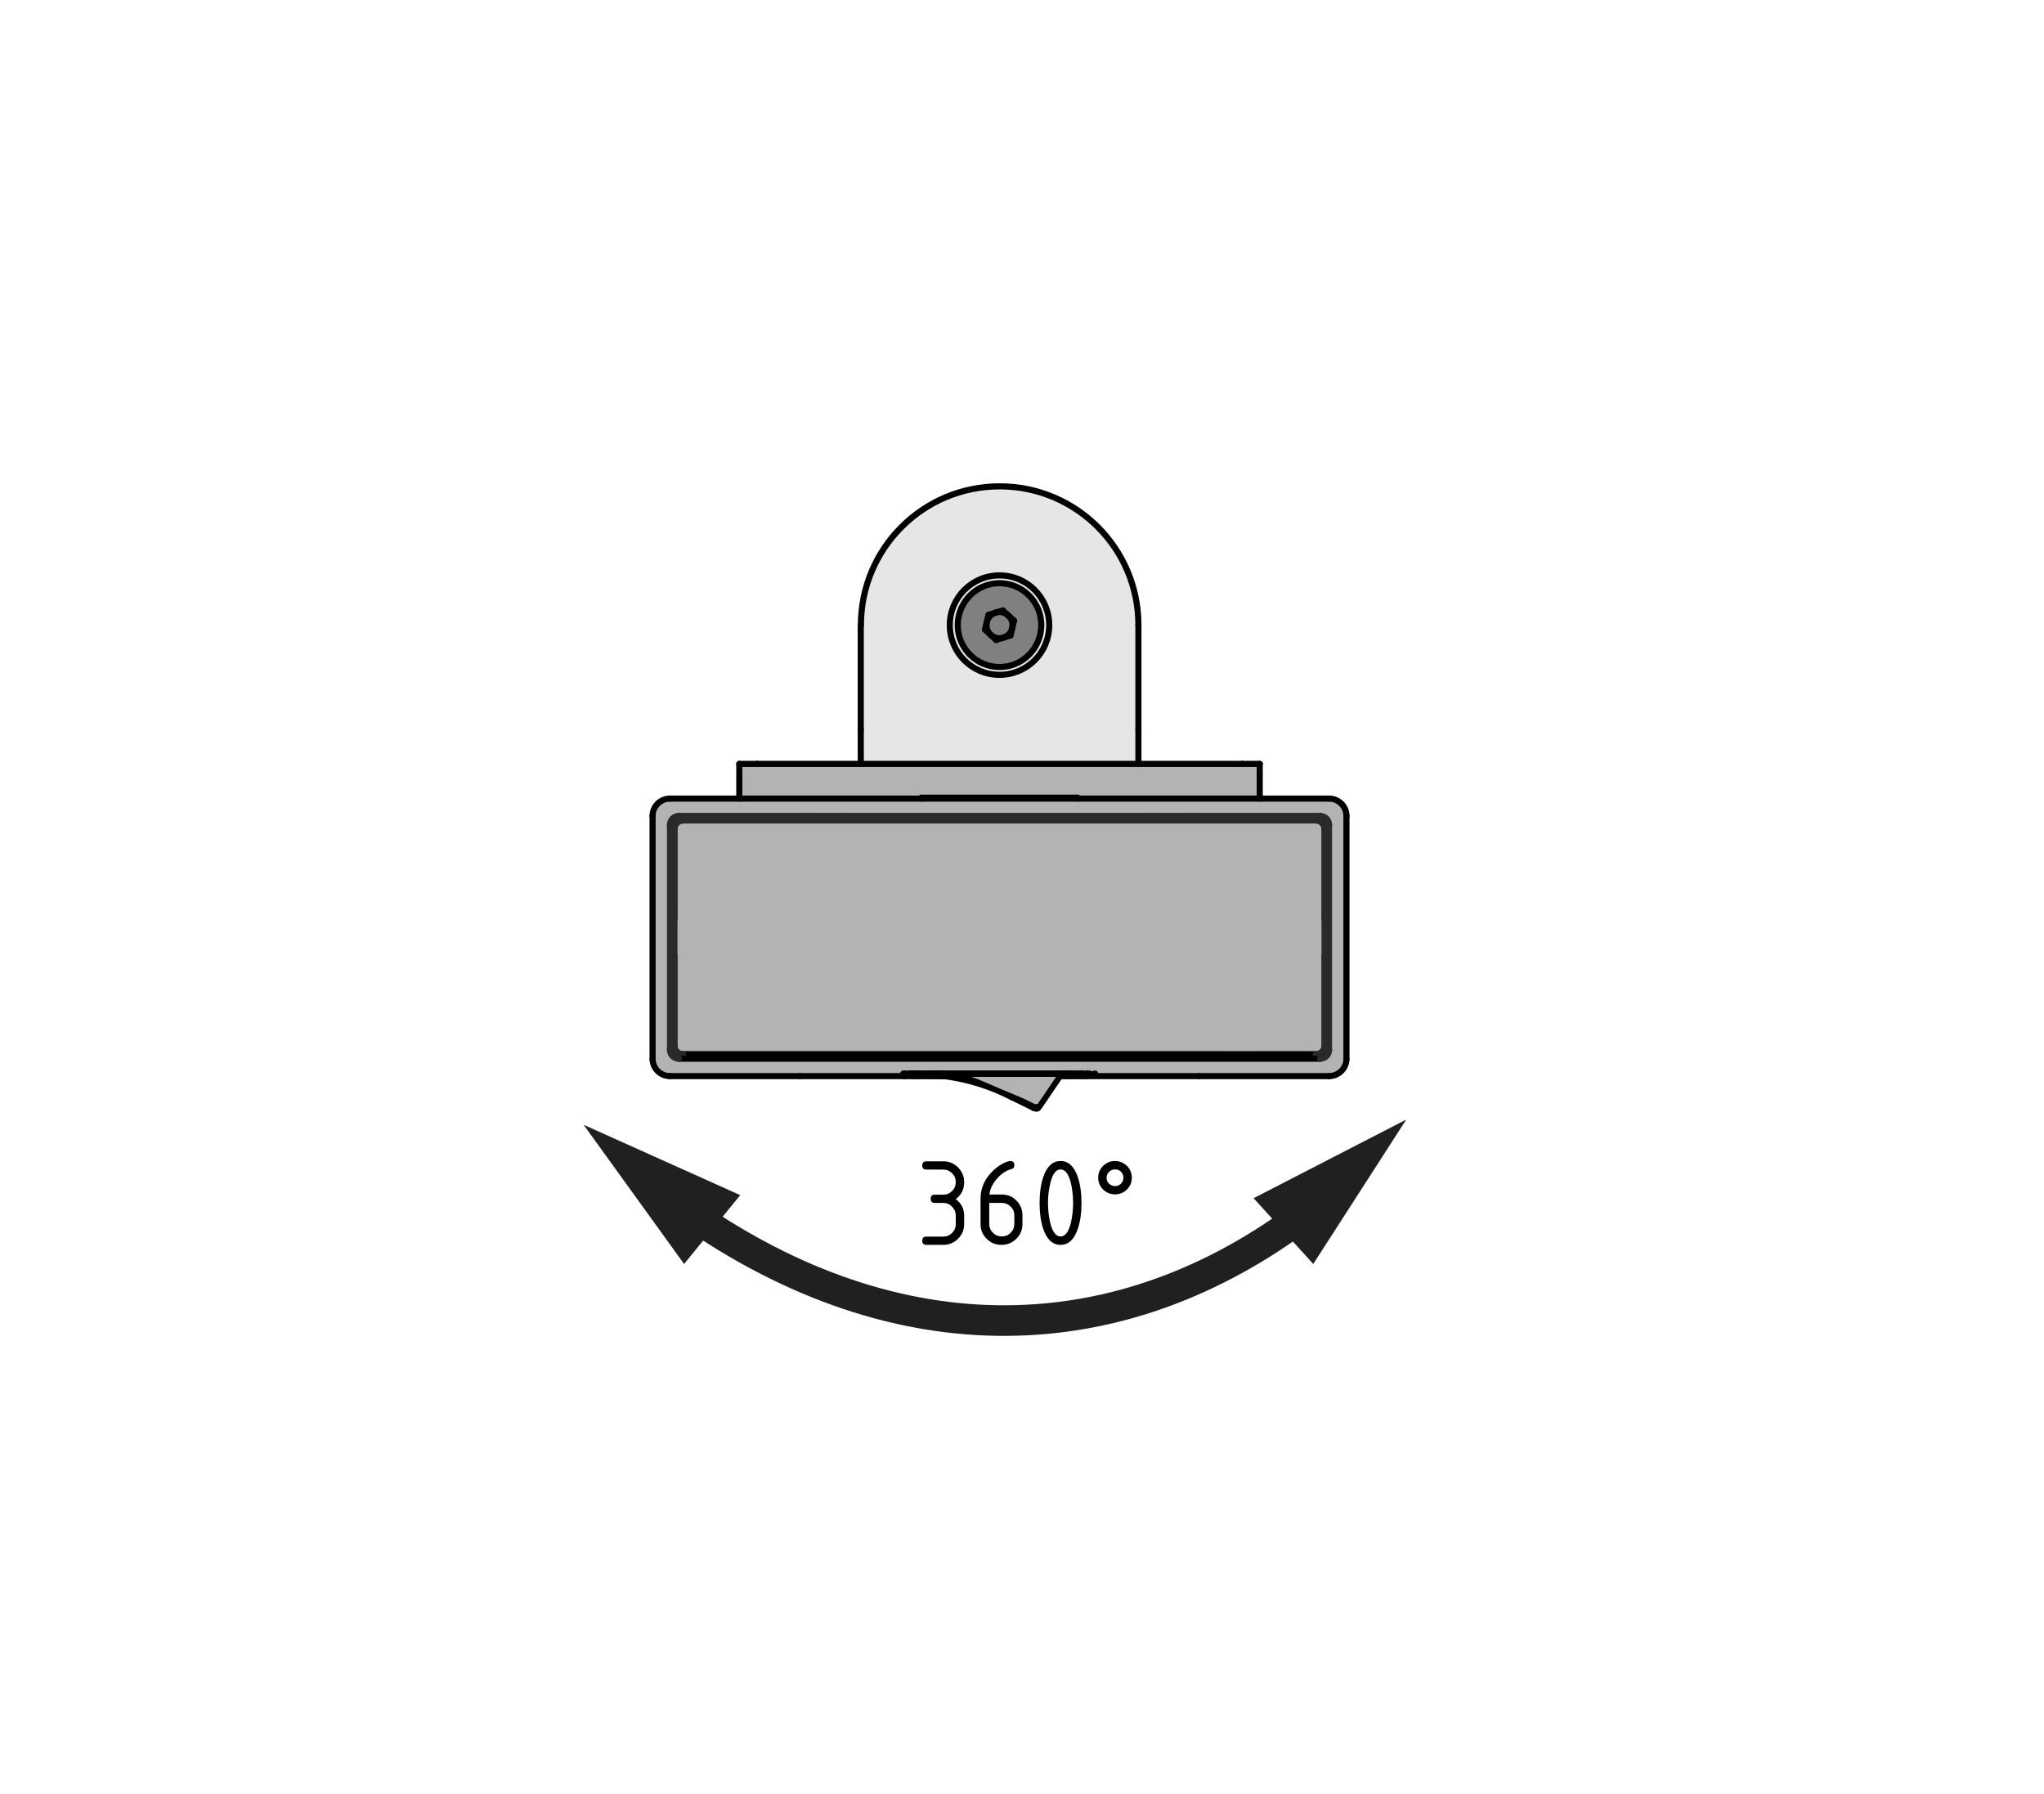<?xml version="1.0" encoding="utf-8"?>
<!-- Generator: Adobe Illustrator 19.2.1, SVG Export Plug-In . SVG Version: 6.00 Build 0)  -->
<svg version="1.1" xmlns="http://www.w3.org/2000/svg" xmlns:xlink="http://www.w3.org/1999/xlink" x="0px" y="0px"
	 viewBox="0 0 133.62 117.24" style="enable-background:new 0 0 133.62 117.24;" xml:space="preserve">
<style type="text/css">
	.st0{fill:#E6E6E6;}
	.st1{fill:#808080;}
	.st2{fill:#B3B3B3;}
	.st3{fill:none;stroke:#000000;stroke-width:0.4;stroke-linecap:round;stroke-linejoin:round;stroke-miterlimit:10;}
	.st4{fill:none;stroke:#2A2A2A;stroke-width:0.4;stroke-linecap:round;stroke-linejoin:round;stroke-miterlimit:10;}
	.st5{fill:none;stroke:#202020;stroke-width:2;stroke-linecap:round;stroke-linejoin:round;}
	.st6{fill:#202020;}
</style>
<g id="Kontur">
	<g id="LINE_153_">
		<g id="XMLID_1_">
			<g>
				<path class="st0" d="M68.59,40.86c0,1.8-1.45,3.25-3.25,3.25c-1.8,0-3.25-1.45-3.25-3.25c0-1.79,1.45-3.25,3.25-3.25
					C67.14,37.61,68.59,39.07,68.59,40.86z M65.34,43.6c1.51,0,2.73-1.23,2.73-2.74c0-1.51-1.22-2.73-2.73-2.73
					c-1.51,0-2.73,1.22-2.73,2.73C62.61,42.37,63.83,43.6,65.34,43.6z"/>
				<path class="st1" d="M66.17,41.06l0.12-0.49l-0.37-0.33l-0.36-0.34l-0.35,0.11c-0.04,0.01-0.08,0.02-0.12,0.03
					c-0.01,0-0.03,0.01-0.04,0.02l-0.43,0.13l-0.11,0.48l-0.12,0.48l0.37,0.34l0.36,0.34l0.47-0.15l0.47-0.14L66.17,41.06z
					 M68.08,40.86c0,1.51-1.22,2.74-2.73,2.74c-1.51,0-2.73-1.23-2.73-2.74c0-1.51,1.22-2.73,2.73-2.73
					C66.85,38.13,68.08,39.35,68.08,40.86z"/>
				<path class="st1" d="M65.92,40.24c0.23,0.21,0.32,0.52,0.25,0.82c-0.07,0.29-0.29,0.53-0.58,0.62
					c-0.29,0.09-0.61,0.02-0.83-0.19c-0.23-0.21-0.32-0.52-0.25-0.82c0.06-0.29,0.27-0.52,0.54-0.61c0.01-0.01,0.03-0.02,0.04-0.02
					c0.04-0.01,0.08-0.02,0.12-0.03C65.47,39.97,65.73,40.06,65.92,40.24z"/>
				<path class="st0" d="M74.42,49.93H56.27v-2.26v-6.81c0-5.01,4.06-9.07,9.07-9.07c5.01,0,9.07,4.06,9.07,9.07v6.81V49.93z
					 M68.59,40.86c0-1.79-1.45-3.25-3.25-3.25c-1.8,0-3.25,1.46-3.25,3.25c0,1.8,1.45,3.25,3.25,3.25
					C67.14,44.11,68.59,42.66,68.59,40.86z"/>
				<polygon class="st2" points="56.27,49.93 74.42,49.93 81.21,49.93 82.35,49.93 82.35,52.2 71.01,52.2 70.44,52.2 70.44,52.14 
					60.24,52.14 60.24,52.2 59.67,52.2 48.33,52.2 48.33,49.93 49.47,49.93 				"/>
				<path class="st2" d="M44.37,69.2h41.94c0.32,0,0.57-0.25,0.57-0.56V53.91c0-0.32-0.25-0.57-0.57-0.57H44.37
					c-0.31,0-0.57,0.25-0.57,0.57v14.73C43.8,68.95,44.06,69.2,44.37,69.2z M69.3,70.32h1.43h0.02h0.05h0.04h0.05h0.04h0.03H71h0.02
					v-0.13c-0.09-0.01-0.19-0.01-0.28-0.01v-0.01H59.95c-0.12,0-0.23,0-0.35,0h-0.02c-0.05,0.01-0.1,0.01-0.15,0.01l0.01,0.02
					l0.02,0.03l0.03,0.02l0.03,0.02l0.03,0.02l0.03,0.01l0.02,0.01h0.02l0.01,0.01h0.02h0.01h0.01c0.1,0,0.19,0.01,0.28,0h1.56
					c0.06,0,0.12,0.01,0.17,0.02H52.3h-1.01H43.8c-0.63,0-1.14-0.51-1.14-1.13V53.33c0-0.62,0.51-1.13,1.14-1.13h4.53h11.34h0.57
					h10.2h0.57h11.34h4.53c0.63,0,1.14,0.51,1.14,1.13v15.88c0,0.62-0.51,1.13-1.14,1.13h-7.49h-1.01h-9.09L69.3,70.32z"/>
				<path class="st2" d="M86.04,53.63c0.31,0.01,0.56,0.26,0.56,0.57v14.14c0,0.32-0.26,0.57-0.57,0.57H44.66
					c-0.31,0-0.57-0.25-0.57-0.57V54.2c0-0.31,0.25-0.56,0.56-0.57h0.01h41.36H86.04z"/>
			</g>
			<g>
				<polyline class="st3" points="60.54,70.21 60.55,70.21 60.56,70.2 				"/>
				<path class="st3" d="M70.14,70.21C70.14,70.21,70.13,70.21,70.14,70.21"/>
				<path class="st3" d="M67.58,72.34c0.01,0.01,0.03,0.01,0.05,0.02"/>
				<polyline class="st3" points="67.93,72.34 69.29,70.34 69.3,70.32 69.31,70.31 69.38,70.2 				"/>
				<path class="st3" d="M61.09,70.2c0.05,0.04,0.1,0.07,0.17,0.09"/>
				<path class="st3" d="M61.29,70.29c0.01,0.01,0.02,0.01,0.04,0.01"/>
				<polyline class="st3" points="59.43,70.18 59.44,70.2 59.46,70.23 59.49,70.25 59.52,70.27 59.55,70.29 59.58,70.3 59.6,70.31 
					59.62,70.31 59.63,70.32 59.65,70.32 59.66,70.32 59.67,70.32 				"/>
				<polyline class="st3" points="70.73,70.32 70.75,70.32 70.8,70.32 70.84,70.32 70.89,70.32 70.93,70.32 70.96,70.32 71,70.32 
					71.01,70.32 71.02,70.32 71.04,70.32 71.04,70.32 71.06,70.31 71.08,70.31 71.11,70.3 71.14,70.29 71.17,70.27 71.21,70.25 
					71.23,70.22 71.25,70.18 				"/>
				<polyline class="st3" points="59.95,70.32 61.51,70.32 61.69,70.32 				"/>
				<path class="st3" d="M59.09,70.19c0-0.01,0.02-0.01,0.02-0.01h0.02h0.01"/>
				<line class="st3" x1="59.95" y1="70.17" x2="70.73" y2="70.17"/>
				<polyline class="st3" points="71.54,70.18 71.55,70.18 71.58,70.18 71.59,70.18 71.59,70.19 				"/>
				<line class="st3" x1="60.24" y1="52.14" x2="60.24" y2="52.2"/>
				<line class="st3" x1="60.24" y1="52.14" x2="70.44" y2="52.14"/>
				<line class="st3" x1="70.44" y1="52.14" x2="70.44" y2="52.2"/>
				<path class="st3" d="M60.58,70.3c0.16,0.01,0.31,0.01,0.47,0.01"/>
				<line class="st3" x1="69.63" y1="70.31" x2="69.31" y2="70.31"/>
				<polyline class="st3" points="61.47,70.31 61.42,70.31 61.05,70.31 				"/>
				<path class="st3" d="M69.63,70.31c0.15,0,0.31,0,0.46-0.01"/>
				<path class="st3" d="M70.13,70.2L70.13,70.2c-0.17,0-0.33,0-0.5,0"/>
				<polyline class="st3" points="61.05,70.2 61.06,70.2 61.09,70.2 61.23,70.2 61.32,70.2 62.12,70.2 63.19,70.2 64.27,70.2 
					65.34,70.2 66.42,70.2 67.5,70.2 68.56,70.2 69.38,70.2 69.63,70.2 69.63,70.2 				"/>
				<path class="st3" d="M61.05,70.2c-0.11,0-0.22,0-0.33,0c-0.06,0-0.11,0-0.16,0h-0.01"/>
				<polyline class="st3" points="67.58,72.34 66.8,71.96 66.04,71.58 65.51,71.35 64.98,71.12 64.44,70.91 63.94,70.73 
					63.44,70.58 62.93,70.44 62.53,70.36 62.13,70.29 61.73,70.24 61.33,70.22 				"/>
				<path class="st3" d="M67.64,72.37C67.64,72.36,67.63,72.36,67.64,72.37"/>
				<path class="st3" d="M61.68,70.34c-0.05-0.01-0.11-0.02-0.17-0.02c-0.03,0-0.06-0.01-0.09-0.01c-0.03,0-0.06-0.01-0.09-0.01"/>
				<path class="st3" d="M66.13,71.71c-1.38-0.71-2.86-1.17-4.39-1.37"/>
				<polyline class="st3" points="66.06,41.54 65.59,41.68 65.12,41.83 				"/>
				<polyline class="st3" points="66.29,40.57 66.17,41.06 66.06,41.54 				"/>
				<polyline class="st3" points="65.56,39.9 65.92,40.24 66.29,40.57 				"/>
				<line class="st3" x1="65.21" y1="40.01" x2="65.56" y2="39.9"/>
				<line class="st3" x1="64.62" y1="40.19" x2="65.05" y2="40.06"/>
				<polyline class="st3" points="64.39,41.15 64.51,40.67 64.62,40.19 				"/>
				<polyline class="st3" points="65.12,41.83 64.76,41.49 64.39,41.15 				"/>
				<ellipse class="st3" cx="65.34" cy="40.86" rx="2.73" ry="2.74"/>
				<path class="st3" d="M64.76,41.49c0.22,0.21,0.54,0.28,0.83,0.19"/>
				<path class="st3" d="M66.17,41.06c0.07-0.3-0.02-0.61-0.25-0.82"/>
				<path class="st3" d="M65.09,40.04c-0.01,0-0.03,0.01-0.04,0.02c-0.27,0.09-0.48,0.32-0.54,0.61"/>
				<path class="st3" d="M65.92,40.24c-0.19-0.18-0.45-0.27-0.71-0.23c-0.04,0.01-0.08,0.02-0.12,0.03"/>
				<path class="st3" d="M64.51,40.67c-0.07,0.3,0.02,0.61,0.25,0.82"/>
				<path class="st3" d="M65.59,41.68c0.29-0.09,0.51-0.33,0.58-0.62"/>
				<line class="st3" x1="48.33" y1="52.2" x2="48.33" y2="49.93"/>
				<line class="st3" x1="48.33" y1="49.93" x2="49.47" y2="49.93"/>
				<polyline class="st3" points="49.47,49.93 56.27,49.93 74.42,49.93 81.21,49.93 				"/>
				<line class="st3" x1="82.35" y1="49.93" x2="82.35" y2="52.2"/>
				<line class="st3" x1="81.21" y1="49.93" x2="82.35" y2="49.93"/>
				<line class="st3" x1="74.42" y1="49.93" x2="74.42" y2="47.67"/>
				<line class="st3" x1="56.27" y1="47.67" x2="56.27" y2="49.93"/>
				<path class="st3" d="M68.59,40.86c0-1.79-1.45-3.25-3.25-3.25c-1.8,0-3.25,1.46-3.25,3.25c0,1.8,1.45,3.25,3.25,3.25
					C67.14,44.11,68.59,42.66,68.59,40.86z"/>
				<path class="st3" d="M74.42,40.86c0-5.01-4.06-9.07-9.07-9.07c-5.01,0-9.07,4.06-9.07,9.07"/>
				<line class="st3" x1="74.42" y1="47.67" x2="74.42" y2="40.86"/>
				<line class="st3" x1="56.27" y1="40.86" x2="56.27" y2="47.67"/>
				<path class="st3" d="M44.08,68.36c0,0.31,0.25,0.57,0.57,0.57"/>
				<path class="st3" d="M44.65,53.62c-0.32,0-0.57,0.25-0.57,0.57"/>
				<path class="st3" d="M86.04,68.93c0.32,0,0.57-0.26,0.57-0.57"/>
				<path class="st3" d="M86.6,54.19c0-0.32-0.25-0.57-0.57-0.57"/>
				<polyline class="st3" points="44.08,62.46 44.08,62.69 44.08,68.36 				"/>
				<line class="st3" x1="44.05" y1="62.42" x2="44.08" y2="62.46"/>
				<line class="st3" x1="44.05" y1="60.12" x2="44.05" y2="62.42"/>
				<line class="st3" x1="44.05" y1="60.12" x2="44.08" y2="60.09"/>
				<polyline class="st3" points="44.08,54.2 44.08,59.85 44.08,60.09 				"/>
				<polyline class="st3" points="82.11,68.93 82.35,68.93 86.04,68.93 				"/>
				<line class="st3" x1="82.11" y1="68.93" x2="82.08" y2="68.96"/>
				<line class="st3" x1="82.08" y1="68.96" x2="79.79" y2="68.96"/>
				<line class="st3" x1="79.75" y1="68.93" x2="79.79" y2="68.96"/>
				<polyline class="st3" points="44.65,68.93 79.51,68.93 79.75,68.93 				"/>
				<polyline class="st3" points="52.82,53.62 52.58,53.62 44.65,53.62 				"/>
				<line class="st3" x1="52.85" y1="53.59" x2="52.82" y2="53.62"/>
				<line class="st3" x1="55.15" y1="53.59" x2="52.85" y2="53.59"/>
				<line class="st3" x1="55.15" y1="53.59" x2="55.19" y2="53.62"/>
				<polyline class="st3" points="75.5,53.62 75.26,53.62 55.42,53.62 55.19,53.62 				"/>
				<line class="st3" x1="75.54" y1="53.59" x2="75.5" y2="53.62"/>
				<line class="st3" x1="77.83" y1="53.59" x2="75.54" y2="53.59"/>
				<line class="st3" x1="77.83" y1="53.59" x2="77.86" y2="53.62"/>
				<polyline class="st3" points="86.04,53.62 78.1,53.62 77.86,53.62 				"/>
				<polyline class="st3" points="86.6,60.09 86.6,59.85 86.6,54.2 				"/>
				<line class="st3" x1="86.6" y1="60.09" x2="86.63" y2="60.12"/>
				<line class="st3" x1="86.63" y1="60.12" x2="86.63" y2="62.42"/>
				<line class="st3" x1="86.6" y1="62.46" x2="86.63" y2="62.42"/>
				<polyline class="st3" points="86.6,68.36 86.6,62.69 86.6,62.46 				"/>
				<line class="st3" x1="43.82" y1="62.42" x2="44.05" y2="62.42"/>
				<line class="st3" x1="43.82" y1="60.12" x2="44.05" y2="60.12"/>
				<polyline class="st3" points="55.15,53.36 55.15,53.44 55.15,53.59 				"/>
				<polyline class="st3" points="52.85,53.36 52.85,53.44 52.85,53.59 				"/>
				<polyline class="st3" points="77.83,53.36 77.83,53.44 77.83,53.59 				"/>
				<polyline class="st3" points="75.54,53.36 75.54,53.44 75.54,53.59 				"/>
				<polyline class="st3" points="82.08,68.96 82.08,68.98 82.08,69.06 82.08,69.18 				"/>
				<line class="st3" x1="79.79" y1="68.96" x2="79.79" y2="69.18"/>
				<line class="st3" x1="86.63" y1="62.42" x2="86.86" y2="62.42"/>
				<line class="st3" x1="86.63" y1="60.12" x2="86.86" y2="60.12"/>
				<path class="st3" d="M42.66,69.21c0,0.62,0.51,1.13,1.14,1.13"/>
				<path class="st3" d="M43.8,52.2c-0.63,0-1.14,0.51-1.14,1.13"/>
				<path class="st3" d="M43.82,68.62c0,0.31,0.26,0.56,0.57,0.56"/>
				<path class="st3" d="M44.39,53.36c-0.31,0-0.57,0.25-0.57,0.57"/>
				<path class="st3" d="M86.29,69.18c0.31,0,0.57-0.25,0.57-0.56"/>
				<path class="st3" d="M86.88,70.34c0.63,0,1.14-0.51,1.14-1.13"/>
				<path class="st3" d="M86.86,53.93c0-0.32-0.26-0.57-0.57-0.57"/>
				<path class="st3" d="M88.02,53.33c0-0.62-0.51-1.13-1.14-1.13"/>
				<line class="st3" x1="42.66" y1="53.33" x2="42.66" y2="69.21"/>
				<polyline class="st3" points="78.38,70.34 79.39,70.34 86.88,70.34 				"/>
				<line class="st3" x1="78.38" y1="70.34" x2="69.29" y2="70.34"/>
				<polyline class="st3" points="61.88,70.34 61.73,70.34 61.68,70.34 52.3,70.34 				"/>
				<polyline class="st3" points="43.8,70.34 51.29,70.34 52.3,70.34 				"/>
				<path class="st3" d="M59.58,70.17c-0.05,0.01-0.1,0.01-0.15,0.01c-0.09,0-0.19,0-0.28,0h-0.01"/>
				<path class="st3" d="M59.95,70.17c-0.12,0-0.23,0-0.35,0"/>
				<line class="st3" x1="43.82" y1="59.85" x2="43.82" y2="53.93"/>
				<polyline class="st3" points="43.82,59.85 43.82,60.12 43.82,62.42 43.82,62.69 				"/>
				<line class="st3" x1="43.82" y1="68.62" x2="43.82" y2="62.69"/>
				<polyline class="st3" points="86.88,52.2 82.35,52.2 71.01,52.2 70.44,52.2 60.24,52.2 59.67,52.2 48.33,52.2 43.8,52.2 				"/>
				<line class="st3" x1="79.51" y1="69.18" x2="44.39" y2="69.18"/>
				<polyline class="st3" points="79.51,69.18 79.79,69.18 82.08,69.18 82.35,69.18 				"/>
				<line class="st3" x1="86.29" y1="69.18" x2="82.35" y2="69.18"/>
				<line class="st3" x1="78.1" y1="53.36" x2="86.29" y2="53.36"/>
				<polyline class="st3" points="75.26,53.36 75.54,53.36 77.83,53.36 78.1,53.36 				"/>
				<line class="st3" x1="55.42" y1="53.36" x2="75.26" y2="53.36"/>
				<polyline class="st3" points="55.42,53.36 55.15,53.36 52.85,53.36 52.58,53.36 				"/>
				<line class="st3" x1="44.39" y1="53.36" x2="52.58" y2="53.36"/>
				<line class="st3" x1="86.86" y1="62.69" x2="86.86" y2="68.62"/>
				<polyline class="st3" points="86.86,59.85 86.86,60.12 86.86,62.42 86.86,62.69 				"/>
				<line class="st3" x1="86.86" y1="53.93" x2="86.86" y2="59.85"/>
				<line class="st3" x1="88.02" y1="69.21" x2="88.02" y2="53.33"/>
				<line class="st3" x1="79.51" y1="68.93" x2="79.51" y2="69.18"/>
				<line class="st3" x1="43.82" y1="62.69" x2="44.08" y2="62.69"/>
				<line class="st3" x1="44.08" y1="59.85" x2="43.82" y2="59.85"/>
				<polyline class="st3" points="52.58,53.36 52.58,53.44 52.58,53.62 				"/>
				<polyline class="st3" points="55.42,53.62 55.42,53.44 55.42,53.36 				"/>
				<polyline class="st3" points="75.26,53.62 75.26,53.44 75.26,53.36 				"/>
				<polyline class="st3" points="78.1,53.36 78.1,53.44 78.1,53.62 				"/>
				<line class="st3" x1="86.6" y1="59.85" x2="86.86" y2="59.85"/>
				<line class="st3" x1="86.86" y1="62.69" x2="86.6" y2="62.69"/>
				<polyline class="st3" points="82.35,69.18 82.35,69.1 82.35,68.93 				"/>
				<line class="st3" x1="82.08" y1="69.06" x2="82.17" y2="69.06"/>
				<line class="st3" x1="82.17" y1="69.06" x2="82.3" y2="69.1"/>
				<line class="st3" x1="82.35" y1="69.1" x2="82.3" y2="69.1"/>
				<line class="st3" x1="82.17" y1="69.06" x2="82.08" y2="68.98"/>
				<polyline class="st3" points="82.3,69.1 82.17,68.99 82.11,68.93 				"/>
				<polyline class="st3" points="59.58,70.17 59.6,70.17 59.62,70.18 59.67,70.19 				"/>
				<line class="st3" x1="59.95" y1="70.18" x2="59.95" y2="70.17"/>
				<line class="st3" x1="70.73" y1="70.18" x2="70.73" y2="70.17"/>
				<path class="st3" d="M71.01,70.19c-0.09-0.01-0.19-0.01-0.28-0.01"/>
				<polyline class="st3" points="71.01,70.19 71.06,70.18 71.1,70.17 				"/>
				<line class="st3" x1="71.01" y1="70.32" x2="71.01" y2="70.19"/>
				<line class="st3" x1="69.3" y1="70.32" x2="70.73" y2="70.32"/>
				<path class="st3" d="M59.67,70.32c0.1,0,0.19,0.01,0.28,0"/>
				<line class="st3" x1="59.67" y1="70.19" x2="59.67" y2="70.32"/>
				<path class="st3" d="M60.51,70.3c0.03,0,0.04,0,0.07,0"/>
				<path class="st3" d="M70.09,70.3c0.03,0,0.06,0,0.09,0"/>
				<polyline class="st3" points="70.18,70.21 70.21,70.22 70.25,70.23 70.26,70.24 70.26,70.25 70.26,70.26 70.25,70.28 
					70.21,70.29 70.18,70.3 				"/>
				<path class="st3" d="M60.55,70.2c-0.02,0.01-0.03,0.01-0.05,0.01"/>
				<polyline class="st3" points="60.5,70.3 60.47,70.29 60.44,70.28 60.42,70.26 60.42,70.25 60.42,70.24 60.44,70.23 60.47,70.22 
					60.5,70.21 				"/>
				<line class="st3" x1="60.5" y1="70.21" x2="60.54" y2="70.21"/>
				<line class="st3" x1="70.13" y1="70.2" x2="70.18" y2="70.21"/>
				<polyline class="st3" points="61.32,70.22 61.32,70.21 61.32,70.2 				"/>
				<path class="st3" d="M67.63,72.36c0.02,0,0.05,0.01,0.07,0.01"/>
				<polyline class="st3" points="67.76,72.37 67.75,72.37 67.75,72.37 67.73,72.37 67.72,72.37 67.71,72.37 				"/>
				<path class="st3" d="M60.5,70.3L60.5,70.3c0.1,0,0.16-0.04,0.22-0.1"/>
				<polyline class="st3" points="67.58,72.42 67.61,72.41 67.64,72.39 67.65,72.38 67.64,72.37 				"/>
				<polyline class="st3" points="66.13,71.71 66.83,72.05 67.58,72.42 				"/>
				<line class="st3" x1="61.3" y1="70.29" x2="61.33" y2="70.3"/>
				<polyline class="st3" points="61.32,70.22 61.3,70.23 61.27,70.24 61.26,70.26 61.27,70.27 61.29,70.29 				"/>
				<polyline class="st3" points="61.23,70.2 61.27,70.21 61.32,70.22 61.33,70.22 				"/>
				<path class="st3" d="M67.79,72.45c0.01,0,0.01,0,0.02-0.01c0.01,0.01,0.02,0,0.04,0"/>
				<polyline class="st3" points="67.76,72.45 67.79,72.45 67.8,72.44 67.83,72.42 67.84,72.41 67.83,72.39 67.8,72.38 67.76,72.37 
									"/>
				<polyline class="st3" points="67.71,72.37 67.71,72.37 67.73,72.38 67.76,72.39 67.77,72.41 67.76,72.42 67.73,72.44 
					67.72,72.45 				"/>
				<path class="st3" d="M67.58,72.42c0.04,0.02,0.08,0.03,0.12,0.03"/>
				<polyline class="st3" points="67.71,72.45 67.71,72.45 67.72,72.45 67.73,72.45 67.75,72.45 67.75,72.45 67.76,72.45 				"/>
				<polyline class="st3" points="61.33,70.3 61.3,70.29 61.29,70.29 61.27,70.29 61.26,70.29 				"/>
				<path class="st3" d="M61.05,70.31c0-0.04,0.01-0.07,0.01-0.11"/>
				<path class="st3" d="M69.63,70.2c0,0.04,0.01,0.07,0.01,0.11"/>
				<line class="st4" x1="75.26" y1="53.44" x2="75.54" y2="53.44"/>
				<line class="st4" x1="77.83" y1="53.44" x2="78.1" y2="53.44"/>
				<line class="st4" x1="52.58" y1="53.44" x2="52.85" y2="53.44"/>
				<line class="st4" x1="55.15" y1="53.44" x2="55.42" y2="53.44"/>
				<line class="st4" x1="44.09" y1="68.34" x2="44.09" y2="54.2"/>
				<path class="st4" d="M44.09,68.34c0,0.32,0.26,0.57,0.57,0.57"/>
				<path class="st4" d="M44.65,53.63c-0.31,0.01-0.56,0.26-0.56,0.57"/>
				<line class="st3" x1="86.02" y1="68.91" x2="44.66" y2="68.91"/>
				<line class="st4" x1="44.66" y1="53.63" x2="86.02" y2="53.63"/>
				<path class="st4" d="M86.02,68.91c0.31,0,0.57-0.25,0.57-0.57"/>
				<line class="st4" x1="86.59" y1="54.2" x2="86.59" y2="68.34"/>
				<path class="st4" d="M86.59,54.2c0-0.31-0.25-0.56-0.56-0.57"/>
				<line class="st4" x1="44.08" y1="68.36" x2="44.09" y2="68.34"/>
				<line class="st4" x1="44.66" y1="68.91" x2="44.65" y2="68.93"/>
				<polyline class="st4" points="44.65,53.62 44.65,53.63 44.66,53.63 				"/>
				<polyline class="st4" points="44.09,54.2 44.08,54.2 44.08,54.19 				"/>
				<line class="st4" x1="86.04" y1="68.93" x2="86.02" y2="68.91"/>
				<line class="st4" x1="86.59" y1="68.34" x2="86.6" y2="68.36"/>
				<polyline class="st4" points="86.6,54.19 86.6,54.2 86.59,54.2 				"/>
				<polyline class="st4" points="86.02,53.63 86.04,53.63 86.04,53.62 				"/>
				<line class="st4" x1="43.8" y1="53.91" x2="43.8" y2="68.64"/>
				<path class="st4" d="M43.8,68.64c0,0.31,0.26,0.56,0.57,0.56"/>
				<path class="st4" d="M44.37,53.34c-0.31,0-0.57,0.25-0.57,0.57"/>
				<line class="st3" x1="44.37" y1="69.2" x2="86.31" y2="69.2"/>
				<line class="st4" x1="86.31" y1="53.34" x2="44.37" y2="53.34"/>
				<path class="st4" d="M86.31,69.2c0.32,0,0.57-0.25,0.57-0.56"/>
				<line class="st4" x1="86.88" y1="68.64" x2="86.88" y2="53.91"/>
				<path class="st4" d="M86.88,53.91c0-0.32-0.25-0.57-0.57-0.57"/>
				<line class="st4" x1="44.39" y1="69.18" x2="44.37" y2="69.2"/>
				<line class="st4" x1="43.8" y1="68.64" x2="43.82" y2="68.62"/>
				<line class="st4" x1="43.82" y1="53.93" x2="43.8" y2="53.91"/>
				<line class="st4" x1="44.37" y1="53.34" x2="44.39" y2="53.36"/>
				<line class="st4" x1="86.86" y1="68.62" x2="86.88" y2="68.64"/>
				<line class="st4" x1="86.31" y1="69.2" x2="86.29" y2="69.18"/>
				<line class="st4" x1="86.29" y1="53.36" x2="86.31" y2="53.34"/>
				<line class="st4" x1="86.88" y1="53.91" x2="86.86" y2="53.93"/>
				<line class="st3" x1="59.05" y1="70.32" x2="59.05" y2="70.19"/>
				<path class="st3" d="M59.05,70.32c0.04,0,0.09,0.01,0.14,0.01"/>
				<line class="st3" x1="59.09" y1="70.19" x2="59.05" y2="70.19"/>
				<line class="st3" x1="59.95" y1="70.33" x2="59.95" y2="70.32"/>
				<line class="st3" x1="70.73" y1="70.33" x2="70.73" y2="70.32"/>
			</g>
		</g>
	</g>
	<polygon class="st2" points="63.57,70.39 69.03,70.4 67.84,72.15 67.69,72.18 67.07,71.87 65.75,71.32 	"/>
</g>
<g id="Bemaßung">
	<g>
		<g>
			<path class="st5" d="M85.45,79.24c-12.19,9.3-26.77,9.59-40.49-0.03"/>
			<g>
				<polygon class="st6" points="81.95,78.32 91.93,73.18 85.85,82.62 				"/>
			</g>
			<g>
				<polygon class="st6" points="48.39,78.12 38.15,73.52 44.72,82.62 				"/>
			</g>
		</g>
	</g>
	<g id="MTEXT_1_">
		<g>
			<path d="M61.66,78.63h-0.55c-0.18,0-0.27-0.09-0.27-0.27c0-0.18,0.09-0.27,0.27-0.27h0.55c0.23,0,0.42-0.08,0.58-0.24
				s0.24-0.35,0.24-0.58c0-0.23-0.08-0.42-0.24-0.58c-0.16-0.16-0.35-0.24-0.58-0.24h-1.1c-0.18,0-0.27-0.09-0.27-0.27
				c0-0.18,0.09-0.27,0.27-0.27h1.1c0.38,0,0.7,0.13,0.97,0.4s0.4,0.59,0.4,0.97c0,0.45-0.18,0.82-0.55,1.1
				c0.37,0.28,0.55,0.64,0.55,1.1V80c0,0.38-0.13,0.7-0.4,0.97c-0.27,0.27-0.59,0.4-0.97,0.4h-1.1c-0.18,0-0.27-0.09-0.27-0.27
				c0-0.18,0.09-0.27,0.27-0.27h1.1c0.23,0,0.42-0.08,0.58-0.24s0.24-0.35,0.24-0.58v-0.55c0-0.23-0.08-0.42-0.24-0.58
				C62.08,78.71,61.89,78.63,61.66,78.63z"/>
			<path d="M66.04,75.89c0.18,0,0.27,0.09,0.27,0.27c0,0.14-0.05,0.21-0.14,0.24c-0.41,0.1-0.76,0.35-1.07,0.73
				c-0.24,0.3-0.38,0.62-0.42,0.95h0.8c0.39,0,0.71,0.13,0.97,0.4c0.26,0.27,0.39,0.59,0.39,0.97V80c0,0.38-0.13,0.71-0.4,0.97
				c-0.27,0.27-0.59,0.4-0.97,0.4c-0.38,0-0.71-0.13-0.97-0.4c-0.27-0.26-0.4-0.59-0.4-0.96v-1.65c0-0.62,0.21-1.16,0.62-1.63
				c0.32-0.36,0.67-0.62,1.05-0.77C65.9,75.91,65.98,75.89,66.04,75.89z M64.67,78.63V80c0,0.23,0.08,0.42,0.24,0.58
				s0.35,0.24,0.58,0.24s0.42-0.08,0.58-0.24c0.16-0.16,0.24-0.35,0.24-0.58v-0.55c0-0.23-0.08-0.42-0.24-0.58s-0.35-0.24-0.58-0.24
				H64.67z"/>
			<path d="M70.7,78.63c0,0.65-0.08,1.22-0.24,1.69c-0.24,0.7-0.61,1.05-1.13,1.05s-0.89-0.35-1.13-1.04
				c-0.16-0.48-0.24-1.04-0.24-1.7s0.08-1.22,0.24-1.7c0.24-0.69,0.61-1.04,1.13-1.04s0.89,0.35,1.13,1.05
				C70.62,77.42,70.7,77.98,70.7,78.63z M70.15,78.63c0-0.45-0.05-0.88-0.14-1.28c-0.15-0.61-0.37-0.91-0.68-0.91
				c-0.3,0-0.53,0.3-0.67,0.91c-0.1,0.41-0.15,0.84-0.15,1.28c0,0.45,0.05,0.88,0.14,1.28c0.15,0.61,0.37,0.91,0.68,0.91
				s0.53-0.3,0.68-0.91C70.1,79.51,70.15,79.08,70.15,78.63z"/>
			<path d="M72.89,75.89c0.3,0,0.56,0.11,0.78,0.32c0.21,0.21,0.32,0.47,0.32,0.77s-0.11,0.56-0.32,0.77s-0.47,0.32-0.78,0.32
				c-0.3,0-0.56-0.11-0.78-0.32c-0.21-0.21-0.32-0.47-0.32-0.77s0.11-0.56,0.32-0.77C72.33,76,72.58,75.89,72.89,75.89z
				 M72.89,76.44c-0.15,0-0.28,0.05-0.39,0.16s-0.16,0.24-0.16,0.39c0,0.15,0.05,0.28,0.16,0.38s0.24,0.16,0.39,0.16
				c0.15,0,0.28-0.05,0.39-0.16c0.11-0.11,0.16-0.24,0.16-0.39c0-0.15-0.05-0.28-0.16-0.39S73.04,76.44,72.89,76.44z"/>
		</g>
	</g>
</g>
</svg>
